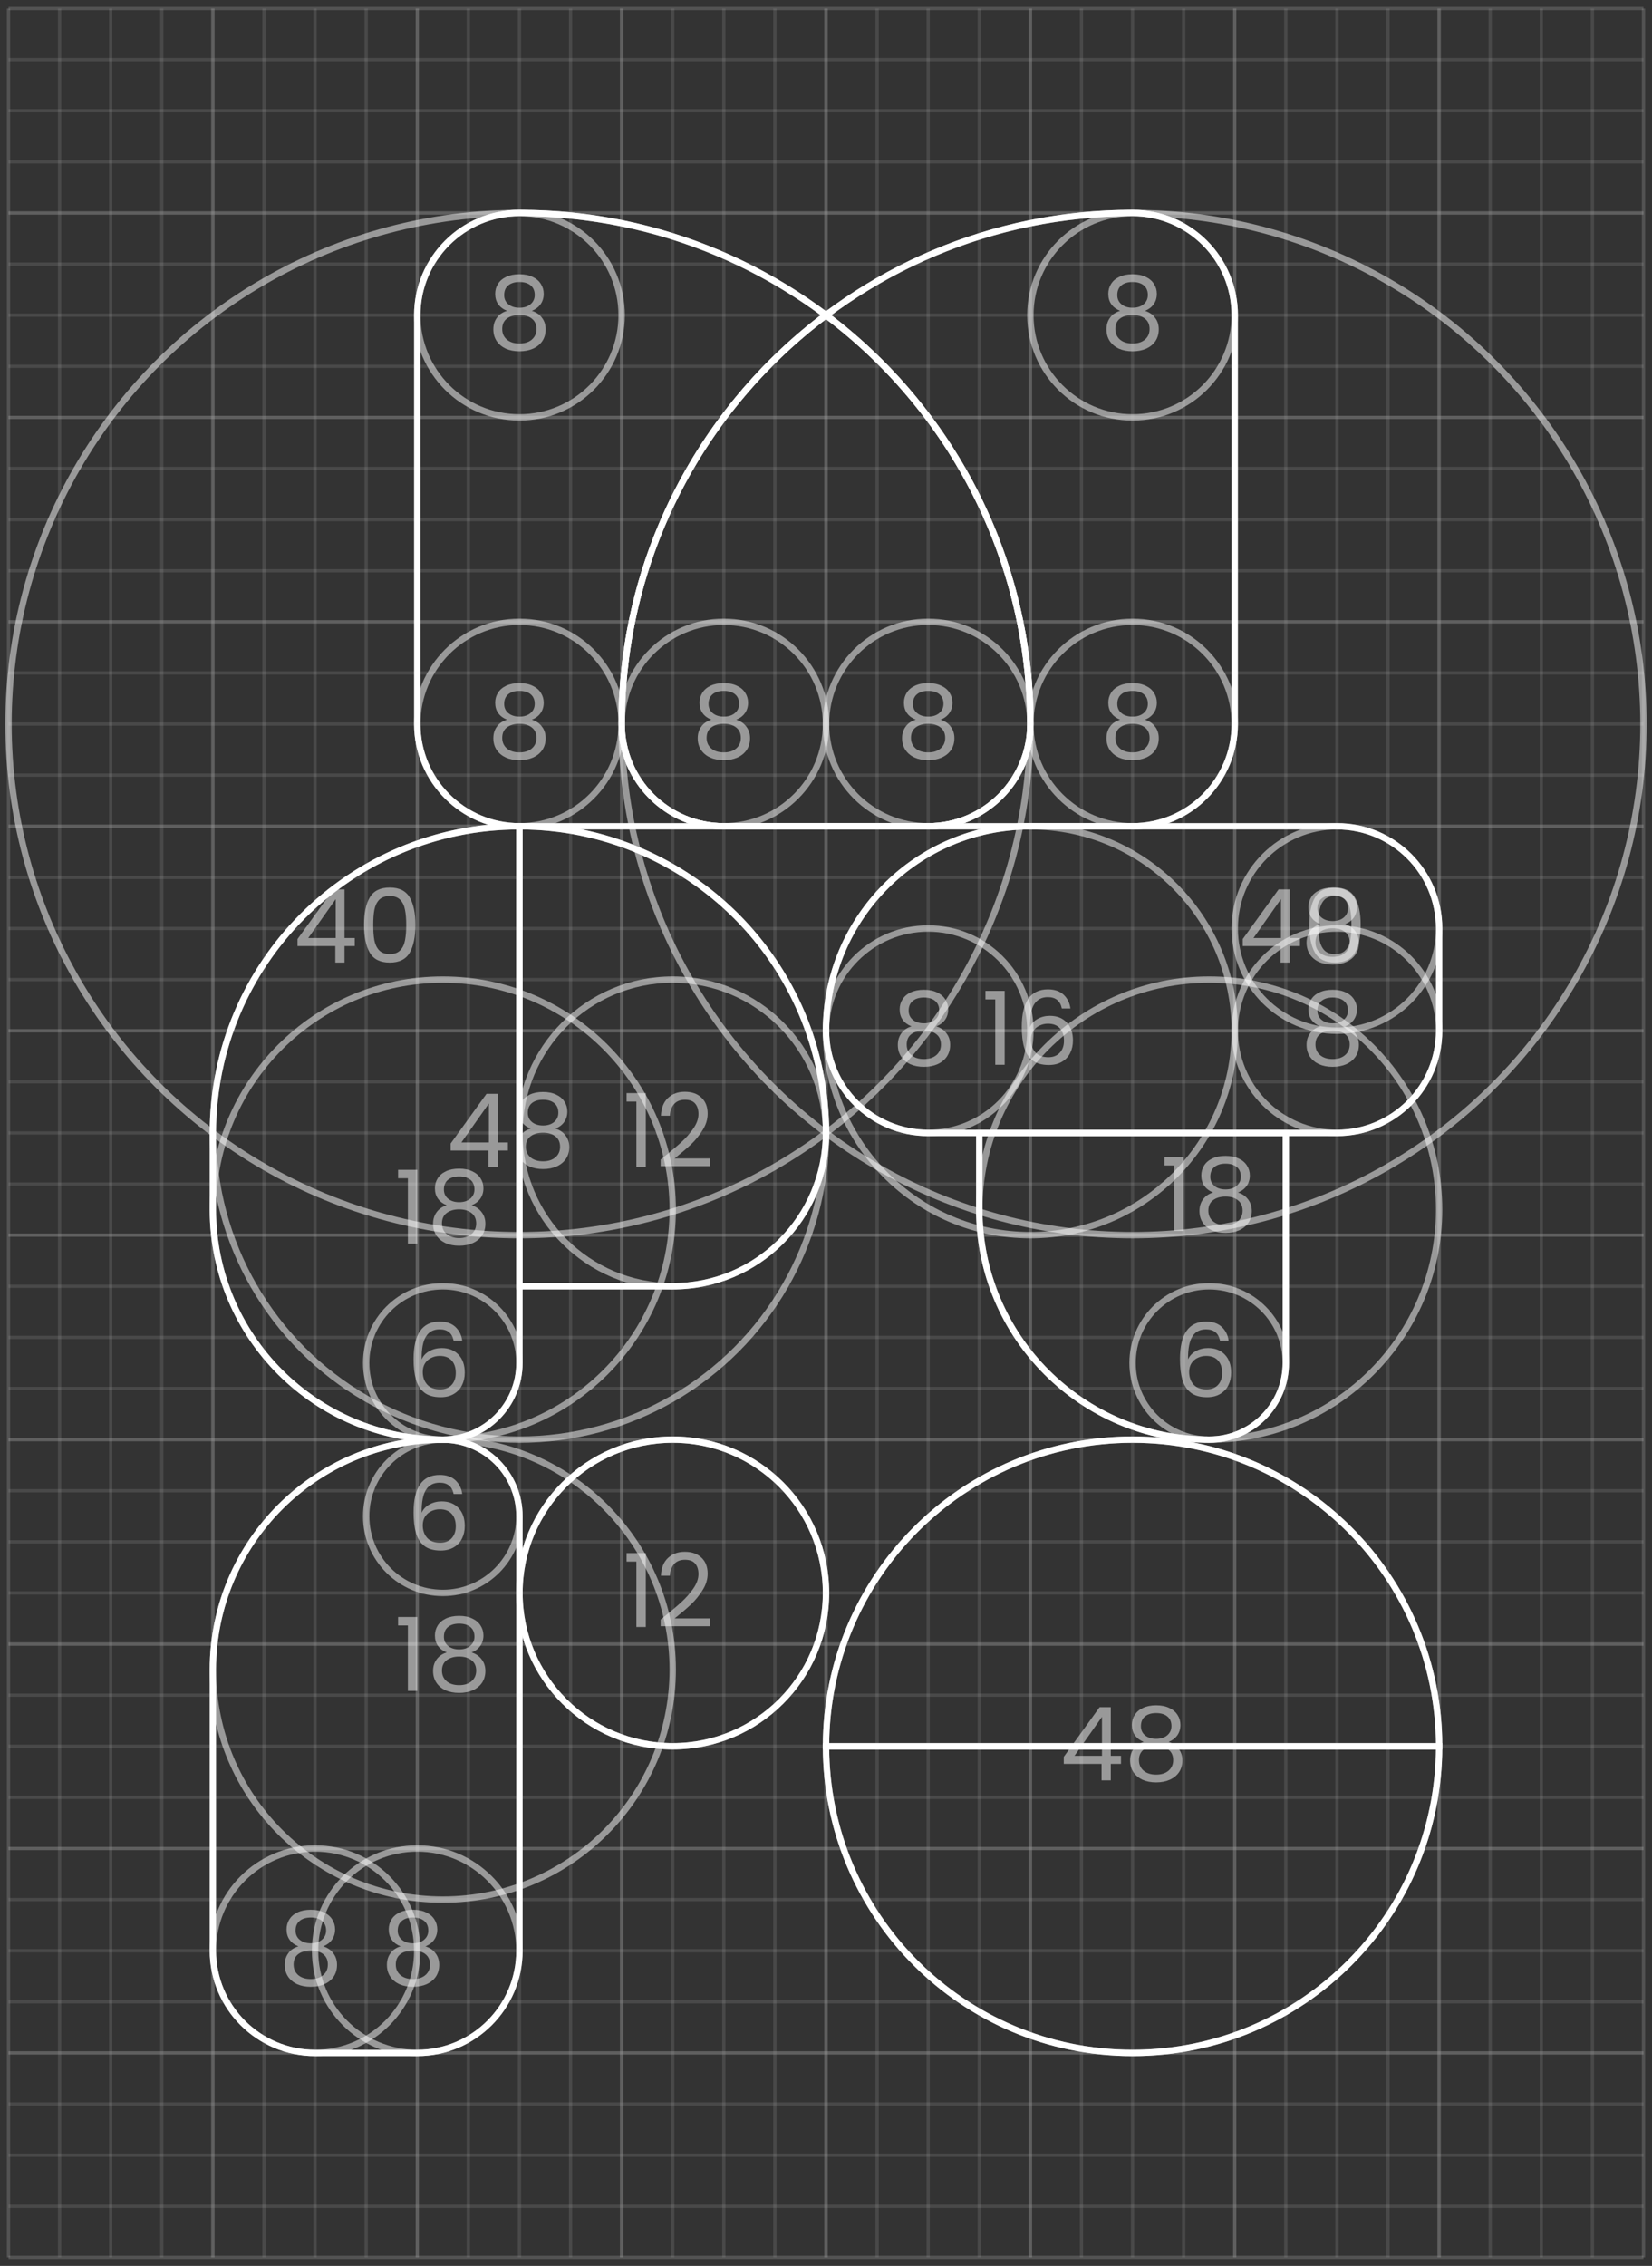 <svg width="194" height="266" viewBox="0 0 194 266" fill="none" xmlns="http://www.w3.org/2000/svg">
<rect x="0" y="0" width="194" height="266" fill="#333333" stroke="none"/>
<path d="M97 205C97 185.118 113.118 169 133 169C152.882 169 169 185.118 169 205H97Z" stroke="white" stroke-width="0.75"/>
<path d="M97 205H169C169 224.882 152.882 241 133 241C113.118 241 97 224.882 97 205Z" stroke="white" stroke-width="0.75"/>
<path d="M25 196C25 181.088 37.088 169 52 169C56.971 169 61 173.029 61 178V229C61 235.627 55.627 241 49 241H37C30.373 241 25 235.627 25 229V196Z" stroke="white" stroke-width="0.75"/>
<path d="M61 187C61 177.059 69.059 169 79 169C88.941 169 97 177.059 97 187C97 196.941 88.941 205 79 205C69.059 205 61 196.941 61 187Z" stroke="white" stroke-width="0.75"/>
<path d="M97 121C97 107.745 107.745 97 121 97H157C163.627 97 169 102.373 169 109V121C169 127.627 163.627 133 157 133H109C102.373 133 97 127.627 97 121Z" stroke="white" stroke-width="0.75"/>
<path d="M115 133H151V160C151 164.971 146.971 169 142 169C127.088 169 115 156.912 115 142V133Z" stroke="white" stroke-width="0.75"/>
<path d="M25 133C25 113.118 41.118 97 61 97V160C61 164.971 56.971 169 52 169C37.088 169 25 156.912 25 142V133Z" stroke="white" stroke-width="0.75"/>
<path d="M61 97C80.882 97 97 113.118 97 133C97 142.941 88.941 151 79 151H61V97Z" stroke="white" stroke-width="0.75"/>
<path d="M73 85C73 51.863 99.863 25 133 25C139.627 25 145 30.373 145 37V85C145 91.627 139.627 97 133 97H85C78.373 97 73 91.627 73 85Z" stroke="white" stroke-width="0.75"/>
<path d="M49 37C49 30.373 54.373 25 61 25C94.137 25 121 51.863 121 85C121 91.627 115.627 97 109 97H61C54.373 97 49 91.627 49 85V37Z" stroke="white" stroke-width="0.75"/>
<path d="M97 36.997L97.225 36.697L97 36.528L96.775 36.697L97 36.997ZM121 85.002L121.375 85.002V85.002H121ZM85 97.002V97.377V97.002ZM73 85.002H72.625V85.002L73 85.002ZM97 36.997L96.775 37.297C111.258 48.176 120.625 65.495 120.625 85.002H121H121.375C121.375 65.249 111.889 47.712 97.225 36.697L97 36.997ZM121 85.002L120.625 85.002C120.625 91.422 115.42 96.627 109 96.627V97.002V97.377C115.834 97.377 121.375 91.836 121.375 85.002L121 85.002ZM109 97.002V96.627H85V97.002V97.377H109V97.002ZM85 97.002V96.627C78.58 96.627 73.375 91.422 73.375 85.002L73 85.002L72.625 85.002C72.625 91.836 78.166 97.377 85 97.377V97.002ZM73 85.002H73.375C73.375 65.495 82.742 48.176 97.225 37.297L97 36.997L96.775 36.697C82.111 47.712 72.625 65.249 72.625 85.002H73Z" fill="white"/>
<g opacity="0.5">
<circle cx="133" cy="205" r="36" stroke="white" stroke-width="0.75"/>
<path d="M124.921 207.068V206.24L129.133 200.408H130.441V206.12H131.641V207.068H130.441V209H129.361V207.068H124.921ZM129.409 201.548L126.181 206.12H129.409V201.548ZM134.316 204.488C133.868 204.312 133.524 204.056 133.284 203.72C133.044 203.384 132.924 202.976 132.924 202.496C132.924 202.064 133.032 201.676 133.248 201.332C133.464 200.98 133.784 200.704 134.208 200.504C134.64 200.296 135.16 200.192 135.768 200.192C136.376 200.192 136.892 200.296 137.316 200.504C137.748 200.704 138.072 200.98 138.288 201.332C138.512 201.676 138.624 202.064 138.624 202.496C138.624 202.96 138.5 203.368 138.252 203.72C138.004 204.064 137.664 204.32 137.232 204.488C137.728 204.64 138.12 204.908 138.408 205.292C138.704 205.668 138.852 206.124 138.852 206.66C138.852 207.18 138.724 207.636 138.468 208.028C138.212 208.412 137.848 208.712 137.376 208.928C136.912 209.136 136.376 209.24 135.768 209.24C135.16 209.24 134.624 209.136 134.16 208.928C133.704 208.712 133.348 208.412 133.092 208.028C132.836 207.636 132.708 207.18 132.708 206.66C132.708 206.124 132.852 205.664 133.14 205.28C133.428 204.896 133.82 204.632 134.316 204.488ZM137.568 202.628C137.568 202.14 137.408 201.764 137.088 201.5C136.768 201.236 136.328 201.104 135.768 201.104C135.216 201.104 134.78 201.236 134.46 201.5C134.14 201.764 133.98 202.144 133.98 202.64C133.98 203.088 134.144 203.448 134.472 203.72C134.808 203.992 135.24 204.128 135.768 204.128C136.304 204.128 136.736 203.992 137.064 203.72C137.4 203.44 137.568 203.076 137.568 202.628ZM135.768 204.968C135.176 204.968 134.692 205.108 134.316 205.388C133.94 205.66 133.752 206.072 133.752 206.624C133.752 207.136 133.932 207.548 134.292 207.86C134.66 208.172 135.152 208.328 135.768 208.328C136.384 208.328 136.872 208.172 137.232 207.86C137.592 207.548 137.772 207.136 137.772 206.624C137.772 206.088 137.588 205.68 137.22 205.4C136.852 205.112 136.368 204.968 135.768 204.968Z" fill="white"/>
</g>
<g opacity="0.5">
<circle cx="52" cy="196" r="27" stroke="white" stroke-width="0.75"/>
<path d="M46.749 190.82V189.824H49.005V198.5H47.901V190.82H46.749ZM52.465 193.988C52.017 193.812 51.673 193.556 51.433 193.22C51.193 192.884 51.073 192.476 51.073 191.996C51.073 191.564 51.181 191.176 51.397 190.832C51.613 190.48 51.933 190.204 52.357 190.004C52.789 189.796 53.309 189.692 53.917 189.692C54.525 189.692 55.041 189.796 55.465 190.004C55.897 190.204 56.221 190.48 56.437 190.832C56.661 191.176 56.773 191.564 56.773 191.996C56.773 192.46 56.649 192.868 56.401 193.22C56.153 193.564 55.813 193.82 55.381 193.988C55.877 194.14 56.269 194.408 56.557 194.792C56.853 195.168 57.001 195.624 57.001 196.16C57.001 196.68 56.873 197.136 56.617 197.528C56.361 197.912 55.997 198.212 55.525 198.428C55.061 198.636 54.525 198.74 53.917 198.74C53.309 198.74 52.773 198.636 52.309 198.428C51.853 198.212 51.497 197.912 51.241 197.528C50.985 197.136 50.857 196.68 50.857 196.16C50.857 195.624 51.001 195.164 51.289 194.78C51.577 194.396 51.969 194.132 52.465 193.988ZM55.717 192.128C55.717 191.64 55.557 191.264 55.237 191C54.917 190.736 54.477 190.604 53.917 190.604C53.365 190.604 52.929 190.736 52.609 191C52.289 191.264 52.129 191.644 52.129 192.14C52.129 192.588 52.293 192.948 52.621 193.22C52.957 193.492 53.389 193.628 53.917 193.628C54.453 193.628 54.885 193.492 55.213 193.22C55.549 192.94 55.717 192.576 55.717 192.128ZM53.917 194.468C53.325 194.468 52.841 194.608 52.465 194.888C52.089 195.16 51.901 195.572 51.901 196.124C51.901 196.636 52.081 197.048 52.441 197.36C52.809 197.672 53.301 197.828 53.917 197.828C54.533 197.828 55.021 197.672 55.381 197.36C55.741 197.048 55.921 196.636 55.921 196.124C55.921 195.588 55.737 195.18 55.369 194.9C55.001 194.612 54.517 194.468 53.917 194.468Z" fill="white"/>
</g>
<g opacity="0.5">
<circle cx="37" cy="229" r="12" stroke="white" stroke-width="0.75"/>
<path d="M35.043 228.488C34.595 228.312 34.251 228.056 34.011 227.72C33.771 227.384 33.651 226.976 33.651 226.496C33.651 226.064 33.759 225.676 33.975 225.332C34.191 224.98 34.511 224.704 34.935 224.504C35.367 224.296 35.887 224.192 36.495 224.192C37.103 224.192 37.619 224.296 38.043 224.504C38.475 224.704 38.799 224.98 39.015 225.332C39.239 225.676 39.351 226.064 39.351 226.496C39.351 226.96 39.227 227.368 38.979 227.72C38.731 228.064 38.391 228.32 37.959 228.488C38.455 228.64 38.847 228.908 39.135 229.292C39.431 229.668 39.579 230.124 39.579 230.66C39.579 231.18 39.451 231.636 39.195 232.028C38.939 232.412 38.575 232.712 38.103 232.928C37.639 233.136 37.103 233.24 36.495 233.24C35.887 233.24 35.351 233.136 34.887 232.928C34.431 232.712 34.075 232.412 33.819 232.028C33.563 231.636 33.435 231.18 33.435 230.66C33.435 230.124 33.579 229.664 33.867 229.28C34.155 228.896 34.547 228.632 35.043 228.488ZM38.295 226.628C38.295 226.14 38.135 225.764 37.815 225.5C37.495 225.236 37.055 225.104 36.495 225.104C35.943 225.104 35.507 225.236 35.187 225.5C34.867 225.764 34.707 226.144 34.707 226.64C34.707 227.088 34.871 227.448 35.199 227.72C35.535 227.992 35.967 228.128 36.495 228.128C37.031 228.128 37.463 227.992 37.791 227.72C38.127 227.44 38.295 227.076 38.295 226.628ZM36.495 228.968C35.903 228.968 35.419 229.108 35.043 229.388C34.667 229.66 34.479 230.072 34.479 230.624C34.479 231.136 34.659 231.548 35.019 231.86C35.387 232.172 35.879 232.328 36.495 232.328C37.111 232.328 37.599 232.172 37.959 231.86C38.319 231.548 38.499 231.136 38.499 230.624C38.499 230.088 38.315 229.68 37.947 229.4C37.579 229.112 37.095 228.968 36.495 228.968Z" fill="white"/>
</g>
<g opacity="0.5">
<circle cx="49" cy="229" r="12" stroke="white" stroke-width="0.75"/>
<path d="M47.043 228.488C46.595 228.312 46.251 228.056 46.011 227.72C45.771 227.384 45.651 226.976 45.651 226.496C45.651 226.064 45.759 225.676 45.975 225.332C46.191 224.98 46.511 224.704 46.935 224.504C47.367 224.296 47.887 224.192 48.495 224.192C49.103 224.192 49.619 224.296 50.043 224.504C50.475 224.704 50.799 224.98 51.015 225.332C51.239 225.676 51.351 226.064 51.351 226.496C51.351 226.96 51.227 227.368 50.979 227.72C50.731 228.064 50.391 228.32 49.959 228.488C50.455 228.64 50.847 228.908 51.135 229.292C51.431 229.668 51.579 230.124 51.579 230.66C51.579 231.18 51.451 231.636 51.195 232.028C50.939 232.412 50.575 232.712 50.103 232.928C49.639 233.136 49.103 233.24 48.495 233.24C47.887 233.24 47.351 233.136 46.887 232.928C46.431 232.712 46.075 232.412 45.819 232.028C45.563 231.636 45.435 231.18 45.435 230.66C45.435 230.124 45.579 229.664 45.867 229.28C46.155 228.896 46.547 228.632 47.043 228.488ZM50.295 226.628C50.295 226.14 50.135 225.764 49.815 225.5C49.495 225.236 49.055 225.104 48.495 225.104C47.943 225.104 47.507 225.236 47.187 225.5C46.867 225.764 46.707 226.144 46.707 226.64C46.707 227.088 46.871 227.448 47.199 227.72C47.535 227.992 47.967 228.128 48.495 228.128C49.031 228.128 49.463 227.992 49.791 227.72C50.127 227.44 50.295 227.076 50.295 226.628ZM48.495 228.968C47.903 228.968 47.419 229.108 47.043 229.388C46.667 229.66 46.479 230.072 46.479 230.624C46.479 231.136 46.659 231.548 47.019 231.86C47.387 232.172 47.879 232.328 48.495 232.328C49.111 232.328 49.599 232.172 49.959 231.86C50.319 231.548 50.499 231.136 50.499 230.624C50.499 230.088 50.315 229.68 49.947 229.4C49.579 229.112 49.095 228.968 48.495 228.968Z" fill="white"/>
</g>
<g opacity="0.5">
<circle cx="52" cy="178" r="9" stroke="white" stroke-width="0.75"/>
<path d="M53.271 175.388C53.095 174.5 52.547 174.056 51.627 174.056C50.915 174.056 50.383 174.332 50.031 174.884C49.679 175.428 49.507 176.328 49.515 177.584C49.699 177.168 50.003 176.844 50.427 176.612C50.859 176.372 51.339 176.252 51.867 176.252C52.691 176.252 53.347 176.508 53.835 177.02C54.331 177.532 54.579 178.24 54.579 179.144C54.579 179.688 54.471 180.176 54.255 180.608C54.047 181.04 53.727 181.384 53.295 181.64C52.871 181.896 52.355 182.024 51.747 182.024C50.923 182.024 50.279 181.84 49.815 181.472C49.351 181.104 49.027 180.596 48.843 179.948C48.659 179.3 48.567 178.5 48.567 177.548C48.567 174.612 49.591 173.144 51.639 173.144C52.423 173.144 53.039 173.356 53.487 173.78C53.935 174.204 54.199 174.74 54.279 175.388H53.271ZM51.639 177.176C51.295 177.176 50.971 177.248 50.667 177.392C50.363 177.528 50.115 177.74 49.923 178.028C49.739 178.308 49.647 178.652 49.647 179.06C49.647 179.668 49.823 180.164 50.175 180.548C50.527 180.924 51.031 181.112 51.687 181.112C52.247 181.112 52.691 180.94 53.019 180.596C53.355 180.244 53.523 179.772 53.523 179.18C53.523 178.556 53.363 178.068 53.043 177.716C52.723 177.356 52.255 177.176 51.639 177.176Z" fill="white"/>
</g>
<g opacity="0.5">
<circle cx="79" cy="187" r="18" stroke="white" stroke-width="0.75"/>
<path d="M73.583 183.32V182.324H75.839V191H74.735V183.32H73.583ZM77.583 190.124C78.599 189.308 79.395 188.64 79.971 188.12C80.547 187.592 81.031 187.044 81.423 186.476C81.823 185.9 82.023 185.336 82.023 184.784C82.023 184.264 81.895 183.856 81.639 183.56C81.391 183.256 80.987 183.104 80.427 183.104C79.883 183.104 79.459 183.276 79.155 183.62C78.859 183.956 78.699 184.408 78.675 184.976H77.619C77.651 184.08 77.923 183.388 78.435 182.9C78.947 182.412 79.607 182.168 80.415 182.168C81.239 182.168 81.891 182.396 82.371 182.852C82.859 183.308 83.103 183.936 83.103 184.736C83.103 185.4 82.903 186.048 82.503 186.68C82.111 187.304 81.663 187.856 81.159 188.336C80.655 188.808 80.011 189.36 79.227 189.992H83.355V190.904H77.583V190.124Z" fill="white"/>
</g>
<g opacity="0.5">
<circle cx="142" cy="142" r="27" stroke="white" stroke-width="0.75"/>
<path d="M136.749 136.82V135.824H139.005V144.5H137.901V136.82H136.749ZM142.465 139.988C142.017 139.812 141.673 139.556 141.433 139.22C141.193 138.884 141.073 138.476 141.073 137.996C141.073 137.564 141.181 137.176 141.397 136.832C141.613 136.48 141.933 136.204 142.357 136.004C142.789 135.796 143.309 135.692 143.917 135.692C144.525 135.692 145.041 135.796 145.465 136.004C145.897 136.204 146.221 136.48 146.437 136.832C146.661 137.176 146.773 137.564 146.773 137.996C146.773 138.46 146.649 138.868 146.401 139.22C146.153 139.564 145.813 139.82 145.381 139.988C145.877 140.14 146.269 140.408 146.557 140.792C146.853 141.168 147.001 141.624 147.001 142.16C147.001 142.68 146.873 143.136 146.617 143.528C146.361 143.912 145.997 144.212 145.525 144.428C145.061 144.636 144.525 144.74 143.917 144.74C143.309 144.74 142.773 144.636 142.309 144.428C141.853 144.212 141.497 143.912 141.241 143.528C140.985 143.136 140.857 142.68 140.857 142.16C140.857 141.624 141.001 141.164 141.289 140.78C141.577 140.396 141.969 140.132 142.465 139.988ZM145.717 138.128C145.717 137.64 145.557 137.264 145.237 137C144.917 136.736 144.477 136.604 143.917 136.604C143.365 136.604 142.929 136.736 142.609 137C142.289 137.264 142.129 137.644 142.129 138.14C142.129 138.588 142.293 138.948 142.621 139.22C142.957 139.492 143.389 139.628 143.917 139.628C144.453 139.628 144.885 139.492 145.213 139.22C145.549 138.94 145.717 138.576 145.717 138.128ZM143.917 140.468C143.325 140.468 142.841 140.608 142.465 140.888C142.089 141.16 141.901 141.572 141.901 142.124C141.901 142.636 142.081 143.048 142.441 143.36C142.809 143.672 143.301 143.828 143.917 143.828C144.533 143.828 145.021 143.672 145.381 143.36C145.741 143.048 145.921 142.636 145.921 142.124C145.921 141.588 145.737 141.18 145.369 140.9C145.001 140.612 144.517 140.468 143.917 140.468Z" fill="white"/>
</g>
<g opacity="0.5">
<circle cx="157" cy="109" r="12" stroke="white" stroke-width="0.75"/>
<path d="M155.043 108.488C154.595 108.312 154.251 108.056 154.011 107.72C153.771 107.384 153.651 106.976 153.651 106.496C153.651 106.064 153.759 105.676 153.975 105.332C154.191 104.98 154.511 104.704 154.935 104.504C155.367 104.296 155.887 104.192 156.495 104.192C157.103 104.192 157.619 104.296 158.043 104.504C158.475 104.704 158.799 104.98 159.015 105.332C159.239 105.676 159.351 106.064 159.351 106.496C159.351 106.96 159.227 107.368 158.979 107.72C158.731 108.064 158.391 108.32 157.959 108.488C158.455 108.64 158.847 108.908 159.135 109.292C159.431 109.668 159.579 110.124 159.579 110.66C159.579 111.18 159.451 111.636 159.195 112.028C158.939 112.412 158.575 112.712 158.103 112.928C157.639 113.136 157.103 113.24 156.495 113.24C155.887 113.24 155.351 113.136 154.887 112.928C154.431 112.712 154.075 112.412 153.819 112.028C153.563 111.636 153.435 111.18 153.435 110.66C153.435 110.124 153.579 109.664 153.867 109.28C154.155 108.896 154.547 108.632 155.043 108.488ZM158.295 106.628C158.295 106.14 158.135 105.764 157.815 105.5C157.495 105.236 157.055 105.104 156.495 105.104C155.943 105.104 155.507 105.236 155.187 105.5C154.867 105.764 154.707 106.144 154.707 106.64C154.707 107.088 154.871 107.448 155.199 107.72C155.535 107.992 155.967 108.128 156.495 108.128C157.031 108.128 157.463 107.992 157.791 107.72C158.127 107.44 158.295 107.076 158.295 106.628ZM156.495 108.968C155.903 108.968 155.419 109.108 155.043 109.388C154.667 109.66 154.479 110.072 154.479 110.624C154.479 111.136 154.659 111.548 155.019 111.86C155.387 112.172 155.879 112.328 156.495 112.328C157.111 112.328 157.599 112.172 157.959 111.86C158.319 111.548 158.499 111.136 158.499 110.624C158.499 110.088 158.315 109.68 157.947 109.4C157.579 109.112 157.095 108.968 156.495 108.968Z" fill="white"/>
</g>
<g opacity="0.5">
<circle cx="157" cy="121" r="12" stroke="white" stroke-width="0.75"/>
<path d="M155.043 120.488C154.595 120.312 154.251 120.056 154.011 119.72C153.771 119.384 153.651 118.976 153.651 118.496C153.651 118.064 153.759 117.676 153.975 117.332C154.191 116.98 154.511 116.704 154.935 116.504C155.367 116.296 155.887 116.192 156.495 116.192C157.103 116.192 157.619 116.296 158.043 116.504C158.475 116.704 158.799 116.98 159.015 117.332C159.239 117.676 159.351 118.064 159.351 118.496C159.351 118.96 159.227 119.368 158.979 119.72C158.731 120.064 158.391 120.32 157.959 120.488C158.455 120.64 158.847 120.908 159.135 121.292C159.431 121.668 159.579 122.124 159.579 122.66C159.579 123.18 159.451 123.636 159.195 124.028C158.939 124.412 158.575 124.712 158.103 124.928C157.639 125.136 157.103 125.24 156.495 125.24C155.887 125.24 155.351 125.136 154.887 124.928C154.431 124.712 154.075 124.412 153.819 124.028C153.563 123.636 153.435 123.18 153.435 122.66C153.435 122.124 153.579 121.664 153.867 121.28C154.155 120.896 154.547 120.632 155.043 120.488ZM158.295 118.628C158.295 118.14 158.135 117.764 157.815 117.5C157.495 117.236 157.055 117.104 156.495 117.104C155.943 117.104 155.507 117.236 155.187 117.5C154.867 117.764 154.707 118.144 154.707 118.64C154.707 119.088 154.871 119.448 155.199 119.72C155.535 119.992 155.967 120.128 156.495 120.128C157.031 120.128 157.463 119.992 157.791 119.72C158.127 119.44 158.295 119.076 158.295 118.628ZM156.495 120.968C155.903 120.968 155.419 121.108 155.043 121.388C154.667 121.66 154.479 122.072 154.479 122.624C154.479 123.136 154.659 123.548 155.019 123.86C155.387 124.172 155.879 124.328 156.495 124.328C157.111 124.328 157.599 124.172 157.959 123.86C158.319 123.548 158.499 123.136 158.499 122.624C158.499 122.088 158.315 121.68 157.947 121.4C157.579 121.112 157.095 120.968 156.495 120.968Z" fill="white"/>
</g>
<g opacity="0.5">
<circle cx="109" cy="121" r="12" stroke="white" stroke-width="0.75"/>
<path d="M107.043 120.488C106.595 120.312 106.251 120.056 106.011 119.72C105.771 119.384 105.651 118.976 105.651 118.496C105.651 118.064 105.759 117.676 105.975 117.332C106.191 116.98 106.511 116.704 106.935 116.504C107.367 116.296 107.887 116.192 108.495 116.192C109.103 116.192 109.619 116.296 110.043 116.504C110.475 116.704 110.799 116.98 111.015 117.332C111.239 117.676 111.351 118.064 111.351 118.496C111.351 118.96 111.227 119.368 110.979 119.72C110.731 120.064 110.391 120.32 109.959 120.488C110.455 120.64 110.847 120.908 111.135 121.292C111.431 121.668 111.579 122.124 111.579 122.66C111.579 123.18 111.451 123.636 111.195 124.028C110.939 124.412 110.575 124.712 110.103 124.928C109.639 125.136 109.103 125.24 108.495 125.24C107.887 125.24 107.351 125.136 106.887 124.928C106.431 124.712 106.075 124.412 105.819 124.028C105.563 123.636 105.435 123.18 105.435 122.66C105.435 122.124 105.579 121.664 105.867 121.28C106.155 120.896 106.547 120.632 107.043 120.488ZM110.295 118.628C110.295 118.14 110.135 117.764 109.815 117.5C109.495 117.236 109.055 117.104 108.495 117.104C107.943 117.104 107.507 117.236 107.187 117.5C106.867 117.764 106.707 118.144 106.707 118.64C106.707 119.088 106.871 119.448 107.199 119.72C107.535 119.992 107.967 120.128 108.495 120.128C109.031 120.128 109.463 119.992 109.791 119.72C110.127 119.44 110.295 119.076 110.295 118.628ZM108.495 120.968C107.903 120.968 107.419 121.108 107.043 121.388C106.667 121.66 106.479 122.072 106.479 122.624C106.479 123.136 106.659 123.548 107.019 123.86C107.387 124.172 107.879 124.328 108.495 124.328C109.111 124.328 109.599 124.172 109.959 123.86C110.319 123.548 110.499 123.136 110.499 122.624C110.499 122.088 110.315 121.68 109.947 121.4C109.579 121.112 109.095 120.968 108.495 120.968Z" fill="white"/>
</g>
<g opacity="0.5">
<circle cx="142" cy="160" r="9" stroke="white" stroke-width="0.75"/>
<path d="M143.271 157.388C143.095 156.5 142.547 156.056 141.627 156.056C140.915 156.056 140.383 156.332 140.031 156.884C139.679 157.428 139.507 158.328 139.515 159.584C139.699 159.168 140.003 158.844 140.427 158.612C140.859 158.372 141.339 158.252 141.867 158.252C142.691 158.252 143.347 158.508 143.835 159.02C144.331 159.532 144.579 160.24 144.579 161.144C144.579 161.688 144.471 162.176 144.255 162.608C144.047 163.04 143.727 163.384 143.295 163.64C142.871 163.896 142.355 164.024 141.747 164.024C140.923 164.024 140.279 163.84 139.815 163.472C139.351 163.104 139.027 162.596 138.843 161.948C138.659 161.3 138.567 160.5 138.567 159.548C138.567 156.612 139.591 155.144 141.639 155.144C142.423 155.144 143.039 155.356 143.487 155.78C143.935 156.204 144.199 156.74 144.279 157.388H143.271ZM141.639 159.176C141.295 159.176 140.971 159.248 140.667 159.392C140.363 159.528 140.115 159.74 139.923 160.028C139.739 160.308 139.647 160.652 139.647 161.06C139.647 161.668 139.823 162.164 140.175 162.548C140.527 162.924 141.031 163.112 141.687 163.112C142.247 163.112 142.691 162.94 143.019 162.596C143.355 162.244 143.523 161.772 143.523 161.18C143.523 160.556 143.363 160.068 143.043 159.716C142.723 159.356 142.255 159.176 141.639 159.176Z" fill="white"/>
</g>
<g opacity="0.5">
<circle cx="121" cy="121" r="24" stroke="white" stroke-width="0.75"/>
<path d="M115.726 117.32V116.324H117.982V125H116.878V117.32H115.726ZM124.693 118.388C124.517 117.5 123.969 117.056 123.049 117.056C122.337 117.056 121.805 117.332 121.453 117.884C121.101 118.428 120.929 119.328 120.937 120.584C121.121 120.168 121.425 119.844 121.849 119.612C122.281 119.372 122.761 119.252 123.289 119.252C124.113 119.252 124.769 119.508 125.257 120.02C125.753 120.532 126.001 121.24 126.001 122.144C126.001 122.688 125.893 123.176 125.677 123.608C125.469 124.04 125.149 124.384 124.717 124.64C124.293 124.896 123.777 125.024 123.169 125.024C122.345 125.024 121.701 124.84 121.237 124.472C120.773 124.104 120.449 123.596 120.265 122.948C120.081 122.3 119.989 121.5 119.989 120.548C119.989 117.612 121.013 116.144 123.061 116.144C123.845 116.144 124.461 116.356 124.909 116.78C125.357 117.204 125.621 117.74 125.701 118.388H124.693ZM123.061 120.176C122.717 120.176 122.393 120.248 122.089 120.392C121.785 120.528 121.537 120.74 121.345 121.028C121.161 121.308 121.069 121.652 121.069 122.06C121.069 122.668 121.245 123.164 121.597 123.548C121.949 123.924 122.453 124.112 123.109 124.112C123.669 124.112 124.113 123.94 124.441 123.596C124.777 123.244 124.945 122.772 124.945 122.18C124.945 121.556 124.785 121.068 124.465 120.716C124.145 120.356 123.677 120.176 123.061 120.176Z" fill="white"/>
</g>
<g opacity="0.5">
<circle cx="52" cy="142" r="27" stroke="white" stroke-width="0.75"/>
<path d="M46.749 138.32V137.324H49.005V146H47.901V138.32H46.749ZM52.465 141.488C52.017 141.312 51.673 141.056 51.433 140.72C51.193 140.384 51.073 139.976 51.073 139.496C51.073 139.064 51.181 138.676 51.397 138.332C51.613 137.98 51.933 137.704 52.357 137.504C52.789 137.296 53.309 137.192 53.917 137.192C54.525 137.192 55.041 137.296 55.465 137.504C55.897 137.704 56.221 137.98 56.437 138.332C56.661 138.676 56.773 139.064 56.773 139.496C56.773 139.96 56.649 140.368 56.401 140.72C56.153 141.064 55.813 141.32 55.381 141.488C55.877 141.64 56.269 141.908 56.557 142.292C56.853 142.668 57.001 143.124 57.001 143.66C57.001 144.18 56.873 144.636 56.617 145.028C56.361 145.412 55.997 145.712 55.525 145.928C55.061 146.136 54.525 146.24 53.917 146.24C53.309 146.24 52.773 146.136 52.309 145.928C51.853 145.712 51.497 145.412 51.241 145.028C50.985 144.636 50.857 144.18 50.857 143.66C50.857 143.124 51.001 142.664 51.289 142.28C51.577 141.896 51.969 141.632 52.465 141.488ZM55.717 139.628C55.717 139.14 55.557 138.764 55.237 138.5C54.917 138.236 54.477 138.104 53.917 138.104C53.365 138.104 52.929 138.236 52.609 138.5C52.289 138.764 52.129 139.144 52.129 139.64C52.129 140.088 52.293 140.448 52.621 140.72C52.957 140.992 53.389 141.128 53.917 141.128C54.453 141.128 54.885 140.992 55.213 140.72C55.549 140.44 55.717 140.076 55.717 139.628ZM53.917 141.968C53.325 141.968 52.841 142.108 52.465 142.388C52.089 142.66 51.901 143.072 51.901 143.624C51.901 144.136 52.081 144.548 52.441 144.86C52.809 145.172 53.301 145.328 53.917 145.328C54.533 145.328 55.021 145.172 55.381 144.86C55.741 144.548 55.921 144.136 55.921 143.624C55.921 143.088 55.737 142.68 55.369 142.4C55.001 142.112 54.517 141.968 53.917 141.968Z" fill="white"/>
</g>
<g opacity="0.5">
<circle cx="61" cy="133" r="36" stroke="white" stroke-width="0.75"/>
<path d="M52.921 135.068V134.24L57.133 128.408H58.441V134.12H59.641V135.068H58.441V137H57.361V135.068H52.921ZM57.409 129.548L54.181 134.12H57.409V129.548ZM62.316 132.488C61.868 132.312 61.524 132.056 61.284 131.72C61.044 131.384 60.924 130.976 60.924 130.496C60.924 130.064 61.032 129.676 61.248 129.332C61.464 128.98 61.784 128.704 62.208 128.504C62.64 128.296 63.16 128.192 63.768 128.192C64.376 128.192 64.892 128.296 65.316 128.504C65.748 128.704 66.072 128.98 66.288 129.332C66.512 129.676 66.624 130.064 66.624 130.496C66.624 130.96 66.5 131.368 66.252 131.72C66.004 132.064 65.664 132.32 65.232 132.488C65.728 132.64 66.12 132.908 66.408 133.292C66.704 133.668 66.852 134.124 66.852 134.66C66.852 135.18 66.724 135.636 66.468 136.028C66.212 136.412 65.848 136.712 65.376 136.928C64.912 137.136 64.376 137.24 63.768 137.24C63.16 137.24 62.624 137.136 62.16 136.928C61.704 136.712 61.348 136.412 61.092 136.028C60.836 135.636 60.708 135.18 60.708 134.66C60.708 134.124 60.852 133.664 61.14 133.28C61.428 132.896 61.82 132.632 62.316 132.488ZM65.568 130.628C65.568 130.14 65.408 129.764 65.088 129.5C64.768 129.236 64.328 129.104 63.768 129.104C63.216 129.104 62.78 129.236 62.46 129.5C62.14 129.764 61.98 130.144 61.98 130.64C61.98 131.088 62.144 131.448 62.472 131.72C62.808 131.992 63.24 132.128 63.768 132.128C64.304 132.128 64.736 131.992 65.064 131.72C65.4 131.44 65.568 131.076 65.568 130.628ZM63.768 132.968C63.176 132.968 62.692 133.108 62.316 133.388C61.94 133.66 61.752 134.072 61.752 134.624C61.752 135.136 61.932 135.548 62.292 135.86C62.66 136.172 63.152 136.328 63.768 136.328C64.384 136.328 64.872 136.172 65.232 135.86C65.592 135.548 65.772 135.136 65.772 134.624C65.772 134.088 65.588 133.68 65.22 133.4C64.852 133.112 64.368 132.968 63.768 132.968Z" fill="white"/>
</g>
<g opacity="0.5">
<circle cx="52" cy="160" r="9" stroke="white" stroke-width="0.75"/>
<path d="M53.271 157.388C53.095 156.5 52.547 156.056 51.627 156.056C50.915 156.056 50.383 156.332 50.031 156.884C49.679 157.428 49.507 158.328 49.515 159.584C49.699 159.168 50.003 158.844 50.427 158.612C50.859 158.372 51.339 158.252 51.867 158.252C52.691 158.252 53.347 158.508 53.835 159.02C54.331 159.532 54.579 160.24 54.579 161.144C54.579 161.688 54.471 162.176 54.255 162.608C54.047 163.04 53.727 163.384 53.295 163.64C52.871 163.896 52.355 164.024 51.747 164.024C50.923 164.024 50.279 163.84 49.815 163.472C49.351 163.104 49.027 162.596 48.843 161.948C48.659 161.3 48.567 160.5 48.567 159.548C48.567 156.612 49.591 155.144 51.639 155.144C52.423 155.144 53.039 155.356 53.487 155.78C53.935 156.204 54.199 156.74 54.279 157.388H53.271ZM51.639 159.176C51.295 159.176 50.971 159.248 50.667 159.392C50.363 159.528 50.115 159.74 49.923 160.028C49.739 160.308 49.647 160.652 49.647 161.06C49.647 161.668 49.823 162.164 50.175 162.548C50.527 162.924 51.031 163.112 51.687 163.112C52.247 163.112 52.691 162.94 53.019 162.596C53.355 162.244 53.523 161.772 53.523 161.18C53.523 160.556 53.363 160.068 53.043 159.716C52.723 159.356 52.255 159.176 51.639 159.176Z" fill="white"/>
</g>
<g opacity="0.5">
<circle cx="79" cy="133" r="18" stroke="white" stroke-width="0.75"/>
<path d="M73.583 129.32V128.324H75.839V137H74.735V129.32H73.583ZM77.583 136.124C78.599 135.308 79.395 134.64 79.971 134.12C80.547 133.592 81.031 133.044 81.423 132.476C81.823 131.9 82.023 131.336 82.023 130.784C82.023 130.264 81.895 129.856 81.639 129.56C81.391 129.256 80.987 129.104 80.427 129.104C79.883 129.104 79.459 129.276 79.155 129.62C78.859 129.956 78.699 130.408 78.675 130.976H77.619C77.651 130.08 77.923 129.388 78.435 128.9C78.947 128.412 79.607 128.168 80.415 128.168C81.239 128.168 81.891 128.396 82.371 128.852C82.859 129.308 83.103 129.936 83.103 130.736C83.103 131.4 82.903 132.048 82.503 132.68C82.111 133.304 81.663 133.856 81.159 134.336C80.655 134.808 80.011 135.36 79.227 135.992H83.355V136.904H77.583V136.124Z" fill="white"/>
</g>
<g opacity="0.5">
<circle cx="61" cy="85" r="12" stroke="white" stroke-width="0.75"/>
<path d="M59.543 84.488C59.095 84.312 58.751 84.056 58.511 83.72C58.271 83.384 58.151 82.976 58.151 82.496C58.151 82.064 58.259 81.676 58.475 81.332C58.691 80.98 59.011 80.704 59.435 80.504C59.867 80.296 60.387 80.192 60.995 80.192C61.603 80.192 62.119 80.296 62.543 80.504C62.975 80.704 63.299 80.98 63.515 81.332C63.739 81.676 63.851 82.064 63.851 82.496C63.851 82.96 63.727 83.368 63.479 83.72C63.231 84.064 62.891 84.32 62.459 84.488C62.955 84.64 63.347 84.908 63.635 85.292C63.931 85.668 64.079 86.124 64.079 86.66C64.079 87.18 63.951 87.636 63.695 88.028C63.439 88.412 63.075 88.712 62.603 88.928C62.139 89.136 61.603 89.24 60.995 89.24C60.387 89.24 59.851 89.136 59.387 88.928C58.931 88.712 58.575 88.412 58.319 88.028C58.063 87.636 57.935 87.18 57.935 86.66C57.935 86.124 58.079 85.664 58.367 85.28C58.655 84.896 59.047 84.632 59.543 84.488ZM62.795 82.628C62.795 82.14 62.635 81.764 62.315 81.5C61.995 81.236 61.555 81.104 60.995 81.104C60.443 81.104 60.007 81.236 59.687 81.5C59.367 81.764 59.207 82.144 59.207 82.64C59.207 83.088 59.371 83.448 59.699 83.72C60.035 83.992 60.467 84.128 60.995 84.128C61.531 84.128 61.963 83.992 62.291 83.72C62.627 83.44 62.795 83.076 62.795 82.628ZM60.995 84.968C60.403 84.968 59.919 85.108 59.543 85.388C59.167 85.66 58.979 86.072 58.979 86.624C58.979 87.136 59.159 87.548 59.519 87.86C59.887 88.172 60.379 88.328 60.995 88.328C61.611 88.328 62.099 88.172 62.459 87.86C62.819 87.548 62.999 87.136 62.999 86.624C62.999 86.088 62.815 85.68 62.447 85.4C62.079 85.112 61.595 84.968 60.995 84.968Z" fill="white"/>
</g>
<g opacity="0.5">
<circle cx="61" cy="37" r="12" stroke="white" stroke-width="0.75"/>
<path d="M59.543 36.488C59.095 36.312 58.751 36.056 58.511 35.72C58.271 35.384 58.151 34.976 58.151 34.496C58.151 34.064 58.259 33.676 58.475 33.332C58.691 32.98 59.011 32.704 59.435 32.504C59.867 32.296 60.387 32.192 60.995 32.192C61.603 32.192 62.119 32.296 62.543 32.504C62.975 32.704 63.299 32.98 63.515 33.332C63.739 33.676 63.851 34.064 63.851 34.496C63.851 34.96 63.727 35.368 63.479 35.72C63.231 36.064 62.891 36.32 62.459 36.488C62.955 36.64 63.347 36.908 63.635 37.292C63.931 37.668 64.079 38.124 64.079 38.66C64.079 39.18 63.951 39.636 63.695 40.028C63.439 40.412 63.075 40.712 62.603 40.928C62.139 41.136 61.603 41.24 60.995 41.24C60.387 41.24 59.851 41.136 59.387 40.928C58.931 40.712 58.575 40.412 58.319 40.028C58.063 39.636 57.935 39.18 57.935 38.66C57.935 38.124 58.079 37.664 58.367 37.28C58.655 36.896 59.047 36.632 59.543 36.488ZM62.795 34.628C62.795 34.14 62.635 33.764 62.315 33.5C61.995 33.236 61.555 33.104 60.995 33.104C60.443 33.104 60.007 33.236 59.687 33.5C59.367 33.764 59.207 34.144 59.207 34.64C59.207 35.088 59.371 35.448 59.699 35.72C60.035 35.992 60.467 36.128 60.995 36.128C61.531 36.128 61.963 35.992 62.291 35.72C62.627 35.44 62.795 35.076 62.795 34.628ZM60.995 36.968C60.403 36.968 59.919 37.108 59.543 37.388C59.167 37.66 58.979 38.072 58.979 38.624C58.979 39.136 59.159 39.548 59.519 39.86C59.887 40.172 60.379 40.328 60.995 40.328C61.611 40.328 62.099 40.172 62.459 39.86C62.819 39.548 62.999 39.136 62.999 38.624C62.999 38.088 62.815 37.68 62.447 37.4C62.079 37.112 61.595 36.968 60.995 36.968Z" fill="white"/>
</g>
<g opacity="0.5">
<circle cx="85" cy="85" r="12" stroke="white" stroke-width="0.75"/>
<path d="M83.543 84.488C83.095 84.312 82.751 84.056 82.511 83.72C82.271 83.384 82.151 82.976 82.151 82.496C82.151 82.064 82.259 81.676 82.475 81.332C82.691 80.98 83.011 80.704 83.435 80.504C83.867 80.296 84.387 80.192 84.995 80.192C85.603 80.192 86.119 80.296 86.543 80.504C86.975 80.704 87.299 80.98 87.515 81.332C87.739 81.676 87.851 82.064 87.851 82.496C87.851 82.96 87.727 83.368 87.479 83.72C87.231 84.064 86.891 84.32 86.459 84.488C86.955 84.64 87.347 84.908 87.635 85.292C87.931 85.668 88.079 86.124 88.079 86.66C88.079 87.18 87.951 87.636 87.695 88.028C87.439 88.412 87.075 88.712 86.603 88.928C86.139 89.136 85.603 89.24 84.995 89.24C84.387 89.24 83.851 89.136 83.387 88.928C82.931 88.712 82.575 88.412 82.319 88.028C82.063 87.636 81.935 87.18 81.935 86.66C81.935 86.124 82.079 85.664 82.367 85.28C82.655 84.896 83.047 84.632 83.543 84.488ZM86.795 82.628C86.795 82.14 86.635 81.764 86.315 81.5C85.995 81.236 85.555 81.104 84.995 81.104C84.443 81.104 84.007 81.236 83.687 81.5C83.367 81.764 83.207 82.144 83.207 82.64C83.207 83.088 83.371 83.448 83.699 83.72C84.035 83.992 84.467 84.128 84.995 84.128C85.531 84.128 85.963 83.992 86.291 83.72C86.627 83.44 86.795 83.076 86.795 82.628ZM84.995 84.968C84.403 84.968 83.919 85.108 83.543 85.388C83.167 85.66 82.979 86.072 82.979 86.624C82.979 87.136 83.159 87.548 83.519 87.86C83.887 88.172 84.379 88.328 84.995 88.328C85.611 88.328 86.099 88.172 86.459 87.86C86.819 87.548 86.999 87.136 86.999 86.624C86.999 86.088 86.815 85.68 86.447 85.4C86.079 85.112 85.595 84.968 84.995 84.968Z" fill="white"/>
</g>
<g opacity="0.5">
<circle cx="109" cy="85" r="12" stroke="white" stroke-width="0.75"/>
<path d="M107.543 84.488C107.095 84.312 106.751 84.056 106.511 83.72C106.271 83.384 106.151 82.976 106.151 82.496C106.151 82.064 106.259 81.676 106.475 81.332C106.691 80.98 107.011 80.704 107.435 80.504C107.867 80.296 108.387 80.192 108.995 80.192C109.603 80.192 110.119 80.296 110.543 80.504C110.975 80.704 111.299 80.98 111.515 81.332C111.739 81.676 111.851 82.064 111.851 82.496C111.851 82.96 111.727 83.368 111.479 83.72C111.231 84.064 110.891 84.32 110.459 84.488C110.955 84.64 111.347 84.908 111.635 85.292C111.931 85.668 112.079 86.124 112.079 86.66C112.079 87.18 111.951 87.636 111.695 88.028C111.439 88.412 111.075 88.712 110.603 88.928C110.139 89.136 109.603 89.24 108.995 89.24C108.387 89.24 107.851 89.136 107.387 88.928C106.931 88.712 106.575 88.412 106.319 88.028C106.063 87.636 105.935 87.18 105.935 86.66C105.935 86.124 106.079 85.664 106.367 85.28C106.655 84.896 107.047 84.632 107.543 84.488ZM110.795 82.628C110.795 82.14 110.635 81.764 110.315 81.5C109.995 81.236 109.555 81.104 108.995 81.104C108.443 81.104 108.007 81.236 107.687 81.5C107.367 81.764 107.207 82.144 107.207 82.64C107.207 83.088 107.371 83.448 107.699 83.72C108.035 83.992 108.467 84.128 108.995 84.128C109.531 84.128 109.963 83.992 110.291 83.72C110.627 83.44 110.795 83.076 110.795 82.628ZM108.995 84.968C108.403 84.968 107.919 85.108 107.543 85.388C107.167 85.66 106.979 86.072 106.979 86.624C106.979 87.136 107.159 87.548 107.519 87.86C107.887 88.172 108.379 88.328 108.995 88.328C109.611 88.328 110.099 88.172 110.459 87.86C110.819 87.548 110.999 87.136 110.999 86.624C110.999 86.088 110.815 85.68 110.447 85.4C110.079 85.112 109.595 84.968 108.995 84.968Z" fill="white"/>
</g>
<g opacity="0.5">
<circle cx="133" cy="85" r="12" stroke="white" stroke-width="0.75"/>
<path d="M131.543 84.488C131.095 84.312 130.751 84.056 130.511 83.72C130.271 83.384 130.151 82.976 130.151 82.496C130.151 82.064 130.259 81.676 130.475 81.332C130.691 80.98 131.011 80.704 131.435 80.504C131.867 80.296 132.387 80.192 132.995 80.192C133.603 80.192 134.119 80.296 134.543 80.504C134.975 80.704 135.299 80.98 135.515 81.332C135.739 81.676 135.851 82.064 135.851 82.496C135.851 82.96 135.727 83.368 135.479 83.72C135.231 84.064 134.891 84.32 134.459 84.488C134.955 84.64 135.347 84.908 135.635 85.292C135.931 85.668 136.079 86.124 136.079 86.66C136.079 87.18 135.951 87.636 135.695 88.028C135.439 88.412 135.075 88.712 134.603 88.928C134.139 89.136 133.603 89.24 132.995 89.24C132.387 89.24 131.851 89.136 131.387 88.928C130.931 88.712 130.575 88.412 130.319 88.028C130.063 87.636 129.935 87.18 129.935 86.66C129.935 86.124 130.079 85.664 130.367 85.28C130.655 84.896 131.047 84.632 131.543 84.488ZM134.795 82.628C134.795 82.14 134.635 81.764 134.315 81.5C133.995 81.236 133.555 81.104 132.995 81.104C132.443 81.104 132.007 81.236 131.687 81.5C131.367 81.764 131.207 82.144 131.207 82.64C131.207 83.088 131.371 83.448 131.699 83.72C132.035 83.992 132.467 84.128 132.995 84.128C133.531 84.128 133.963 83.992 134.291 83.72C134.627 83.44 134.795 83.076 134.795 82.628ZM132.995 84.968C132.403 84.968 131.919 85.108 131.543 85.388C131.167 85.66 130.979 86.072 130.979 86.624C130.979 87.136 131.159 87.548 131.519 87.86C131.887 88.172 132.379 88.328 132.995 88.328C133.611 88.328 134.099 88.172 134.459 87.86C134.819 87.548 134.999 87.136 134.999 86.624C134.999 86.088 134.815 85.68 134.447 85.4C134.079 85.112 133.595 84.968 132.995 84.968Z" fill="white"/>
</g>
<g opacity="0.5">
<circle cx="133" cy="37" r="12" stroke="white" stroke-width="0.75"/>
<path d="M131.543 36.488C131.095 36.312 130.751 36.056 130.511 35.72C130.271 35.384 130.151 34.976 130.151 34.496C130.151 34.064 130.259 33.676 130.475 33.332C130.691 32.98 131.011 32.704 131.435 32.504C131.867 32.296 132.387 32.192 132.995 32.192C133.603 32.192 134.119 32.296 134.543 32.504C134.975 32.704 135.299 32.98 135.515 33.332C135.739 33.676 135.851 34.064 135.851 34.496C135.851 34.96 135.727 35.368 135.479 35.72C135.231 36.064 134.891 36.32 134.459 36.488C134.955 36.64 135.347 36.908 135.635 37.292C135.931 37.668 136.079 38.124 136.079 38.66C136.079 39.18 135.951 39.636 135.695 40.028C135.439 40.412 135.075 40.712 134.603 40.928C134.139 41.136 133.603 41.24 132.995 41.24C132.387 41.24 131.851 41.136 131.387 40.928C130.931 40.712 130.575 40.412 130.319 40.028C130.063 39.636 129.935 39.18 129.935 38.66C129.935 38.124 130.079 37.664 130.367 37.28C130.655 36.896 131.047 36.632 131.543 36.488ZM134.795 34.628C134.795 34.14 134.635 33.764 134.315 33.5C133.995 33.236 133.555 33.104 132.995 33.104C132.443 33.104 132.007 33.236 131.687 33.5C131.367 33.764 131.207 34.144 131.207 34.64C131.207 35.088 131.371 35.448 131.699 35.72C132.035 35.992 132.467 36.128 132.995 36.128C133.531 36.128 133.963 35.992 134.291 35.72C134.627 35.44 134.795 35.076 134.795 34.628ZM132.995 36.968C132.403 36.968 131.919 37.108 131.543 37.388C131.167 37.66 130.979 38.072 130.979 38.624C130.979 39.136 131.159 39.548 131.519 39.86C131.887 40.172 132.379 40.328 132.995 40.328C133.611 40.328 134.099 40.172 134.459 39.86C134.819 39.548 134.999 39.136 134.999 38.624C134.999 38.088 134.815 37.68 134.447 37.4C134.079 37.112 133.595 36.968 132.995 36.968Z" fill="white"/>
</g>
<g opacity="0.5">
<circle cx="133" cy="85" r="60" stroke="white" stroke-width="0.75"/>
<path d="M145.939 111.068V110.24L150.151 104.408H151.459V110.12H152.659V111.068H151.459V113H150.379V111.068H145.939ZM150.427 105.548L147.199 110.12H150.427V105.548ZM153.75 108.572C153.75 107.196 153.974 106.124 154.422 105.356C154.87 104.58 155.654 104.192 156.774 104.192C157.886 104.192 158.666 104.58 159.114 105.356C159.562 106.124 159.786 107.196 159.786 108.572C159.786 109.972 159.562 111.06 159.114 111.836C158.666 112.612 157.886 113 156.774 113C155.654 113 154.87 112.612 154.422 111.836C153.974 111.06 153.75 109.972 153.75 108.572ZM158.706 108.572C158.706 107.876 158.658 107.288 158.562 106.808C158.474 106.32 158.286 105.928 157.998 105.632C157.718 105.336 157.31 105.188 156.774 105.188C156.23 105.188 155.814 105.336 155.526 105.632C155.246 105.928 155.058 106.32 154.962 106.808C154.874 107.288 154.83 107.876 154.83 108.572C154.83 109.292 154.874 109.896 154.962 110.384C155.058 110.872 155.246 111.264 155.526 111.56C155.814 111.856 156.23 112.004 156.774 112.004C157.31 112.004 157.718 111.856 157.998 111.56C158.286 111.264 158.474 110.872 158.562 110.384C158.658 109.896 158.706 109.292 158.706 108.572Z" fill="white"/>
</g>
<g opacity="0.5">
<circle cx="61" cy="85" r="60" stroke="white" stroke-width="0.75"/>
<path d="M34.939 111.068V110.24L39.151 104.408H40.459V110.12H41.659V111.068H40.459V113H39.379V111.068H34.939ZM39.427 105.548L36.199 110.12H39.427V105.548ZM42.75 108.572C42.75 107.196 42.974 106.124 43.422 105.356C43.87 104.58 44.654 104.192 45.774 104.192C46.886 104.192 47.666 104.58 48.114 105.356C48.562 106.124 48.786 107.196 48.786 108.572C48.786 109.972 48.562 111.06 48.114 111.836C47.666 112.612 46.886 113 45.774 113C44.654 113 43.87 112.612 43.422 111.836C42.974 111.06 42.75 109.972 42.75 108.572ZM47.706 108.572C47.706 107.876 47.658 107.288 47.562 106.808C47.474 106.32 47.286 105.928 46.998 105.632C46.718 105.336 46.31 105.188 45.774 105.188C45.23 105.188 44.814 105.336 44.526 105.632C44.246 105.928 44.058 106.32 43.962 106.808C43.874 107.288 43.83 107.876 43.83 108.572C43.83 109.292 43.874 109.896 43.962 110.384C44.058 110.872 44.246 111.264 44.526 111.56C44.814 111.856 45.23 112.004 45.774 112.004C46.31 112.004 46.718 111.856 46.998 111.56C47.286 111.264 47.474 110.872 47.562 110.384C47.658 109.896 47.706 109.292 47.706 108.572Z" fill="white"/>
</g>
<g opacity="0.5">
<g opacity="0.5">
<path opacity="0.25" d="M7 1H6.812V265H7H7.188V1H7ZM1 265H1.188V1H1H0.812V265H1Z" fill="white"/>
<path opacity="0.25" d="M13 1H12.812V265H13H13.188V1H13ZM7 265H7.188V1H7H6.812V265H7Z" fill="white"/>
<path opacity="0.25" d="M19 1H18.812V265H19H19.188V1H19ZM13 265H13.188V1H13H12.812V265H13Z" fill="white"/>
<path opacity="0.25" d="M25 1H24.812V265H25H25.188V1H25ZM19 265H19.188V1H19H18.812V265H19Z" fill="white"/>
<path opacity="0.5" d="M25 1H24.812V265H25H25.188V1H25ZM1 265H1.188V1H1H0.812V265H1Z" fill="white"/>
<path opacity="0.25" d="M31 1H30.812V265H31H31.188V1H31ZM25 265H25.188V1H25H24.812V265H25Z" fill="white"/>
<path opacity="0.25" d="M37 1H36.812V265H37H37.188V1H37ZM31 265H31.188V1H31H30.812V265H31Z" fill="white"/>
<path opacity="0.25" d="M43 1H42.812V265H43H43.188V1H43ZM37 265H37.188V1H37H36.812V265H37Z" fill="white"/>
<path opacity="0.25" d="M49 1H48.812V265H49H49.188V1H49ZM43 265H43.188V1H43H42.812V265H43Z" fill="white"/>
<path opacity="0.5" d="M49 1H48.812V265H49H49.188V1H49ZM25 265H25.188V1H25H24.812V265H25Z" fill="white"/>
<path opacity="0.25" d="M55 1H54.812V265H55H55.188V1H55ZM49 265H49.188V1H49H48.812V265H49Z" fill="white"/>
<path opacity="0.25" d="M61 1H60.812V265H61H61.188V1H61ZM55 265H55.188V1H55H54.812V265H55Z" fill="white"/>
<path opacity="0.25" d="M67 1H66.812V265H67H67.188V1H67ZM61 265H61.188V1H61H60.812V265H61Z" fill="white"/>
<path opacity="0.25" d="M73 1H72.812V265H73H73.188V1H73ZM67 265H67.188V1H67H66.812V265H67Z" fill="white"/>
<path opacity="0.5" d="M73 1H72.812V265H73H73.188V1H73ZM49 265H49.188V1H49H48.812V265H49Z" fill="white"/>
<path opacity="0.25" d="M79 1H78.812V265H79H79.188V1H79ZM73 265H73.188V1H73H72.812V265H73Z" fill="white"/>
<path opacity="0.25" d="M85 1H84.812V265H85H85.188V1H85ZM79 265H79.188V1H79H78.812V265H79Z" fill="white"/>
<path opacity="0.25" d="M91 1H90.812V265H91H91.188V1H91ZM85 265H85.188V1H85H84.812V265H85Z" fill="white"/>
<path opacity="0.25" d="M97 1H96.812V265H97H97.188V1H97ZM91 265H91.188V1H91H90.812V265H91Z" fill="white"/>
<path opacity="0.5" d="M97 1H96.812V265H97H97.188V1H97ZM73 265H73.188V1H73H72.812V265H73Z" fill="white"/>
<path opacity="0.25" d="M103 1H102.812V265H103H103.188V1H103ZM97 265H97.188V1H97H96.812V265H97Z" fill="white"/>
<path opacity="0.25" d="M109 1H108.812V265H109H109.188V1H109ZM103 265H103.188V1H103H102.812V265H103Z" fill="white"/>
<path opacity="0.25" d="M115 1H114.812V265H115H115.188V1H115ZM109 265H109.188V1H109H108.812V265H109Z" fill="white"/>
<path opacity="0.25" d="M121 1H120.812V265H121H121.188V1H121ZM115 265H115.188V1H115H114.812V265H115Z" fill="white"/>
<path opacity="0.5" d="M121 1H120.812V265H121H121.188V1H121ZM97 265H97.188V1H97H96.812V265H97Z" fill="white"/>
<path opacity="0.25" d="M127 1H126.812V265H127H127.188V1H127ZM121 265H121.188V1H121H120.812V265H121Z" fill="white"/>
<path opacity="0.25" d="M133 1H132.812V265H133H133.188V1H133ZM127 265H127.188V1H127H126.812V265H127Z" fill="white"/>
<path opacity="0.25" d="M139 1H138.812V265H139H139.188V1H139ZM133 265H133.188V1H133H132.812V265H133Z" fill="white"/>
<path opacity="0.25" d="M145 1H144.812V265H145H145.188V1H145ZM139 265H139.188V1H139H138.812V265H139Z" fill="white"/>
<path opacity="0.5" d="M145 1H144.812V265H145H145.188V1H145ZM121 265H121.188V1H121H120.812V265H121Z" fill="white"/>
<path opacity="0.25" d="M151 1H150.812V265H151H151.188V1H151ZM145 265H145.188V1H145H144.812V265H145Z" fill="white"/>
<path opacity="0.25" d="M157 1H156.812V265H157H157.188V1H157ZM151 265H151.188V1H151H150.812V265H151Z" fill="white"/>
<path opacity="0.25" d="M163 1H162.812V265H163H163.188V1H163ZM157 265H157.188V1H157H156.812V265H157Z" fill="white"/>
<path opacity="0.25" d="M169 1H168.812V265H169H169.188V1H169ZM163 265H163.188V1H163H162.812V265H163Z" fill="white"/>
<path opacity="0.5" d="M169 1H168.812V265H169H169.188V1H169ZM145 265H145.188V1H145H144.812V265H145Z" fill="white"/>
<path opacity="0.25" d="M175 1H174.812V265H175H175.188V1H175ZM169 265H169.188V1H169H168.812V265H169Z" fill="white"/>
<path opacity="0.25" d="M181 1H180.812V265H181H181.188V1H181ZM175 265H175.188V1H175H174.812V265H175Z" fill="white"/>
<path opacity="0.25" d="M187 1H186.812V265H187H187.188V1H187ZM181 265H181.188V1H181H180.812V265H181Z" fill="white"/>
<path opacity="0.25" d="M193 1H192.812V265H193H193.188V1H193ZM187 265H187.188V1H187H186.812V265H187Z" fill="white"/>
<path opacity="0.5" d="M193 1H192.812V265H193H193.188V1H193ZM169 265H169.188V1H169H168.812V265H169Z" fill="white"/>
</g>
<g opacity="0.5">
<path opacity="0.25" d="M1 1V1.188H193V1V0.812H1V1ZM193 7V6.812H1V7V7.188H193V7Z" fill="white"/>
<path opacity="0.25" d="M1 7V7.188H193V7V6.812H1V7ZM193 13V12.812H1V13V13.188H193V13Z" fill="white"/>
<path opacity="0.25" d="M1 13V13.188H193V13V12.812H1V13ZM193 19V18.812H1V19V19.188H193V19Z" fill="white"/>
<path opacity="0.25" d="M1 19V19.188H193V19V18.812H1V19ZM193 25V24.812H1V25V25.188H193V25Z" fill="white"/>
<path opacity="0.5" d="M1 25V24.812H193V25V25.188H1V25ZM193 1V1.188H1V1V0.812H193V1Z" fill="white"/>
<path opacity="0.25" d="M1 25V25.188H193V25V24.812H1V25ZM193 31V30.812H1V31V31.188H193V31Z" fill="white"/>
<path opacity="0.25" d="M1 31V31.188H193V31V30.812H1V31ZM193 37V36.812H1V37V37.188H193V37Z" fill="white"/>
<path opacity="0.25" d="M1 37V37.188H193V37V36.812H1V37ZM193 43V42.812H1V43V43.188H193V43Z" fill="white"/>
<path opacity="0.25" d="M1 43V43.188H193V43V42.812H1V43ZM193 49V48.812H1V49V49.188H193V49Z" fill="white"/>
<path opacity="0.5" d="M1 49V48.812H193V49V49.188H1V49ZM193 25V25.188H1V25V24.812H193V25Z" fill="white"/>
<path opacity="0.25" d="M1 49V49.188H193V49V48.812H1V49ZM193 55V54.812H1V55V55.188H193V55Z" fill="white"/>
<path opacity="0.25" d="M1 55V55.188H193V55V54.812H1V55ZM193 61V60.812H1V61V61.188H193V61Z" fill="white"/>
<path opacity="0.25" d="M1 61V61.188H193V61V60.812H1V61ZM193 67V66.812H1V67V67.188H193V67Z" fill="white"/>
<path opacity="0.25" d="M1 67V67.188H193V67V66.812H1V67ZM193 73V72.812H1V73V73.188H193V73Z" fill="white"/>
<path opacity="0.5" d="M1 73V72.812H193V73V73.188H1V73ZM193 49V49.188H1V49V48.812H193V49Z" fill="white"/>
<path opacity="0.25" d="M1 73V73.188H193V73V72.812H1V73ZM193 79V78.812H1V79V79.188H193V79Z" fill="white"/>
<path opacity="0.25" d="M1 79V79.188H193V79V78.812H1V79ZM193 85V84.812H1V85V85.188H193V85Z" fill="white"/>
<path opacity="0.25" d="M1 85V85.188H193V85V84.812H1V85ZM193 91V90.812H1V91V91.188H193V91Z" fill="white"/>
<path opacity="0.25" d="M1 91V91.188H193V91V90.812H1V91ZM193 97V96.812H1V97V97.188H193V97Z" fill="white"/>
<path opacity="0.5" d="M1 97V96.812H193V97V97.188H1V97ZM193 73V73.188H1V73V72.812H193V73Z" fill="white"/>
<path opacity="0.25" d="M1 97V97.188H193V97V96.812H1V97ZM193 103V102.812H1V103V103.188H193V103Z" fill="white"/>
<path opacity="0.25" d="M1 103V103.188H193V103V102.812H1V103ZM193 109V108.812H1V109V109.188H193V109Z" fill="white"/>
<path opacity="0.25" d="M1 109V109.188H193V109V108.812H1V109ZM193 115V114.812H1V115V115.188H193V115Z" fill="white"/>
<path opacity="0.25" d="M1 115V115.188H193V115V114.812H1V115ZM193 121V120.812H1V121V121.188H193V121Z" fill="white"/>
<path opacity="0.5" d="M1 121V120.812H193V121V121.188H1V121ZM193 97V97.188H1V97V96.812H193V97Z" fill="white"/>
<path opacity="0.25" d="M1 121V121.188H193V121V120.812H1V121ZM193 127V126.812H1V127V127.188H193V127Z" fill="white"/>
<path opacity="0.25" d="M1 127V127.188H193V127V126.812H1V127ZM193 133V132.812H1V133V133.188H193V133Z" fill="white"/>
<path opacity="0.25" d="M1 133V133.188H193V133V132.812H1V133ZM193 139V138.812H1V139V139.188H193V139Z" fill="white"/>
<path opacity="0.25" d="M1 139V139.188H193V139V138.812H1V139ZM193 145V144.812H1V145V145.188H193V145Z" fill="white"/>
<path opacity="0.5" d="M1 145V144.812H193V145V145.188H1V145ZM193 121V121.188H1V121V120.812H193V121Z" fill="white"/>
<path opacity="0.25" d="M1 145V145.188H193V145V144.812H1V145ZM193 151V150.812H1V151V151.188H193V151Z" fill="white"/>
<path opacity="0.25" d="M1 151V151.188H193V151V150.812H1V151ZM193 157V156.812H1V157V157.188H193V157Z" fill="white"/>
<path opacity="0.25" d="M1 157V157.188H193V157V156.812H1V157ZM193 163V162.812H1V163V163.188H193V163Z" fill="white"/>
<path opacity="0.25" d="M1 163V163.188H193V163V162.812H1V163ZM193 169V168.812H1V169V169.188H193V169Z" fill="white"/>
<path opacity="0.5" d="M1 169V168.812H193V169V169.188H1V169ZM193 145V145.188H1V145V144.812H193V145Z" fill="white"/>
<path opacity="0.25" d="M1 169V169.188H193V169V168.812H1V169ZM193 175V174.812H1V175V175.188H193V175Z" fill="white"/>
<path opacity="0.25" d="M1 175V175.188H193V175V174.812H1V175ZM193 181V180.812H1V181V181.188H193V181Z" fill="white"/>
<path opacity="0.25" d="M1 181V181.188H193V181V180.812H1V181ZM193 187V186.812H1V187V187.188H193V187Z" fill="white"/>
<path opacity="0.25" d="M1 187V187.188H193V187V186.812H1V187ZM193 193V192.812H1V193V193.188H193V193Z" fill="white"/>
<path opacity="0.5" d="M1 193V192.812H193V193V193.188H1V193ZM193 169V169.188H1V169V168.812H193V169Z" fill="white"/>
<path opacity="0.25" d="M1 193V193.188H193V193V192.812H1V193ZM193 199V198.812H1V199V199.188H193V199Z" fill="white"/>
<path opacity="0.25" d="M1 199V199.188H193V199V198.812H1V199ZM193 205V204.812H1V205V205.188H193V205Z" fill="white"/>
<path opacity="0.25" d="M1 205V205.188H193V205V204.812H1V205ZM193 211V210.812H1V211V211.188H193V211Z" fill="white"/>
<path opacity="0.25" d="M1 211V211.188H193V211V210.812H1V211ZM193 217V216.812H1V217V217.188H193V217Z" fill="white"/>
<path opacity="0.5" d="M1 217V216.812H193V217V217.188H1V217ZM193 193V193.188H1V193V192.812H193V193Z" fill="white"/>
<path opacity="0.25" d="M1 217V217.188H193V217V216.812H1V217ZM193 223V222.812H1V223V223.188H193V223Z" fill="white"/>
<path opacity="0.25" d="M1 223V223.188H193V223V222.812H1V223ZM193 229V228.812H1V229V229.188H193V229Z" fill="white"/>
<path opacity="0.25" d="M1 229V229.188H193V229V228.812H1V229ZM193 235V234.812H1V235V235.188H193V235Z" fill="white"/>
<path opacity="0.25" d="M1 235V235.188H193V235V234.812H1V235ZM193 241V240.812H1V241V241.188H193V241Z" fill="white"/>
<path opacity="0.5" d="M1 241V240.812H193V241V241.188H1V241ZM193 217V217.188H1V217V216.812H193V217Z" fill="white"/>
<path opacity="0.25" d="M1 241V241.188H193V241V240.812H1V241ZM193 247V246.812H1V247V247.188H193V247Z" fill="white"/>
<path opacity="0.25" d="M1 247V247.188H193V247V246.812H1V247ZM193 253V252.812H1V253V253.188H193V253Z" fill="white"/>
<path opacity="0.25" d="M1 253V253.188H193V253V252.812H1V253ZM193 259V258.812H1V259V259.188H193V259Z" fill="white"/>
<path opacity="0.25" d="M1 259V259.188H193V259V258.812H1V259ZM193 265V264.812H1V265V265.188H193V265Z" fill="white"/>
<path opacity="0.5" d="M1 265V264.812H193V265V265.188H1V265ZM193 241V241.188H1V241V240.812H193V241Z" fill="white"/>
</g>
</g>
</svg>
